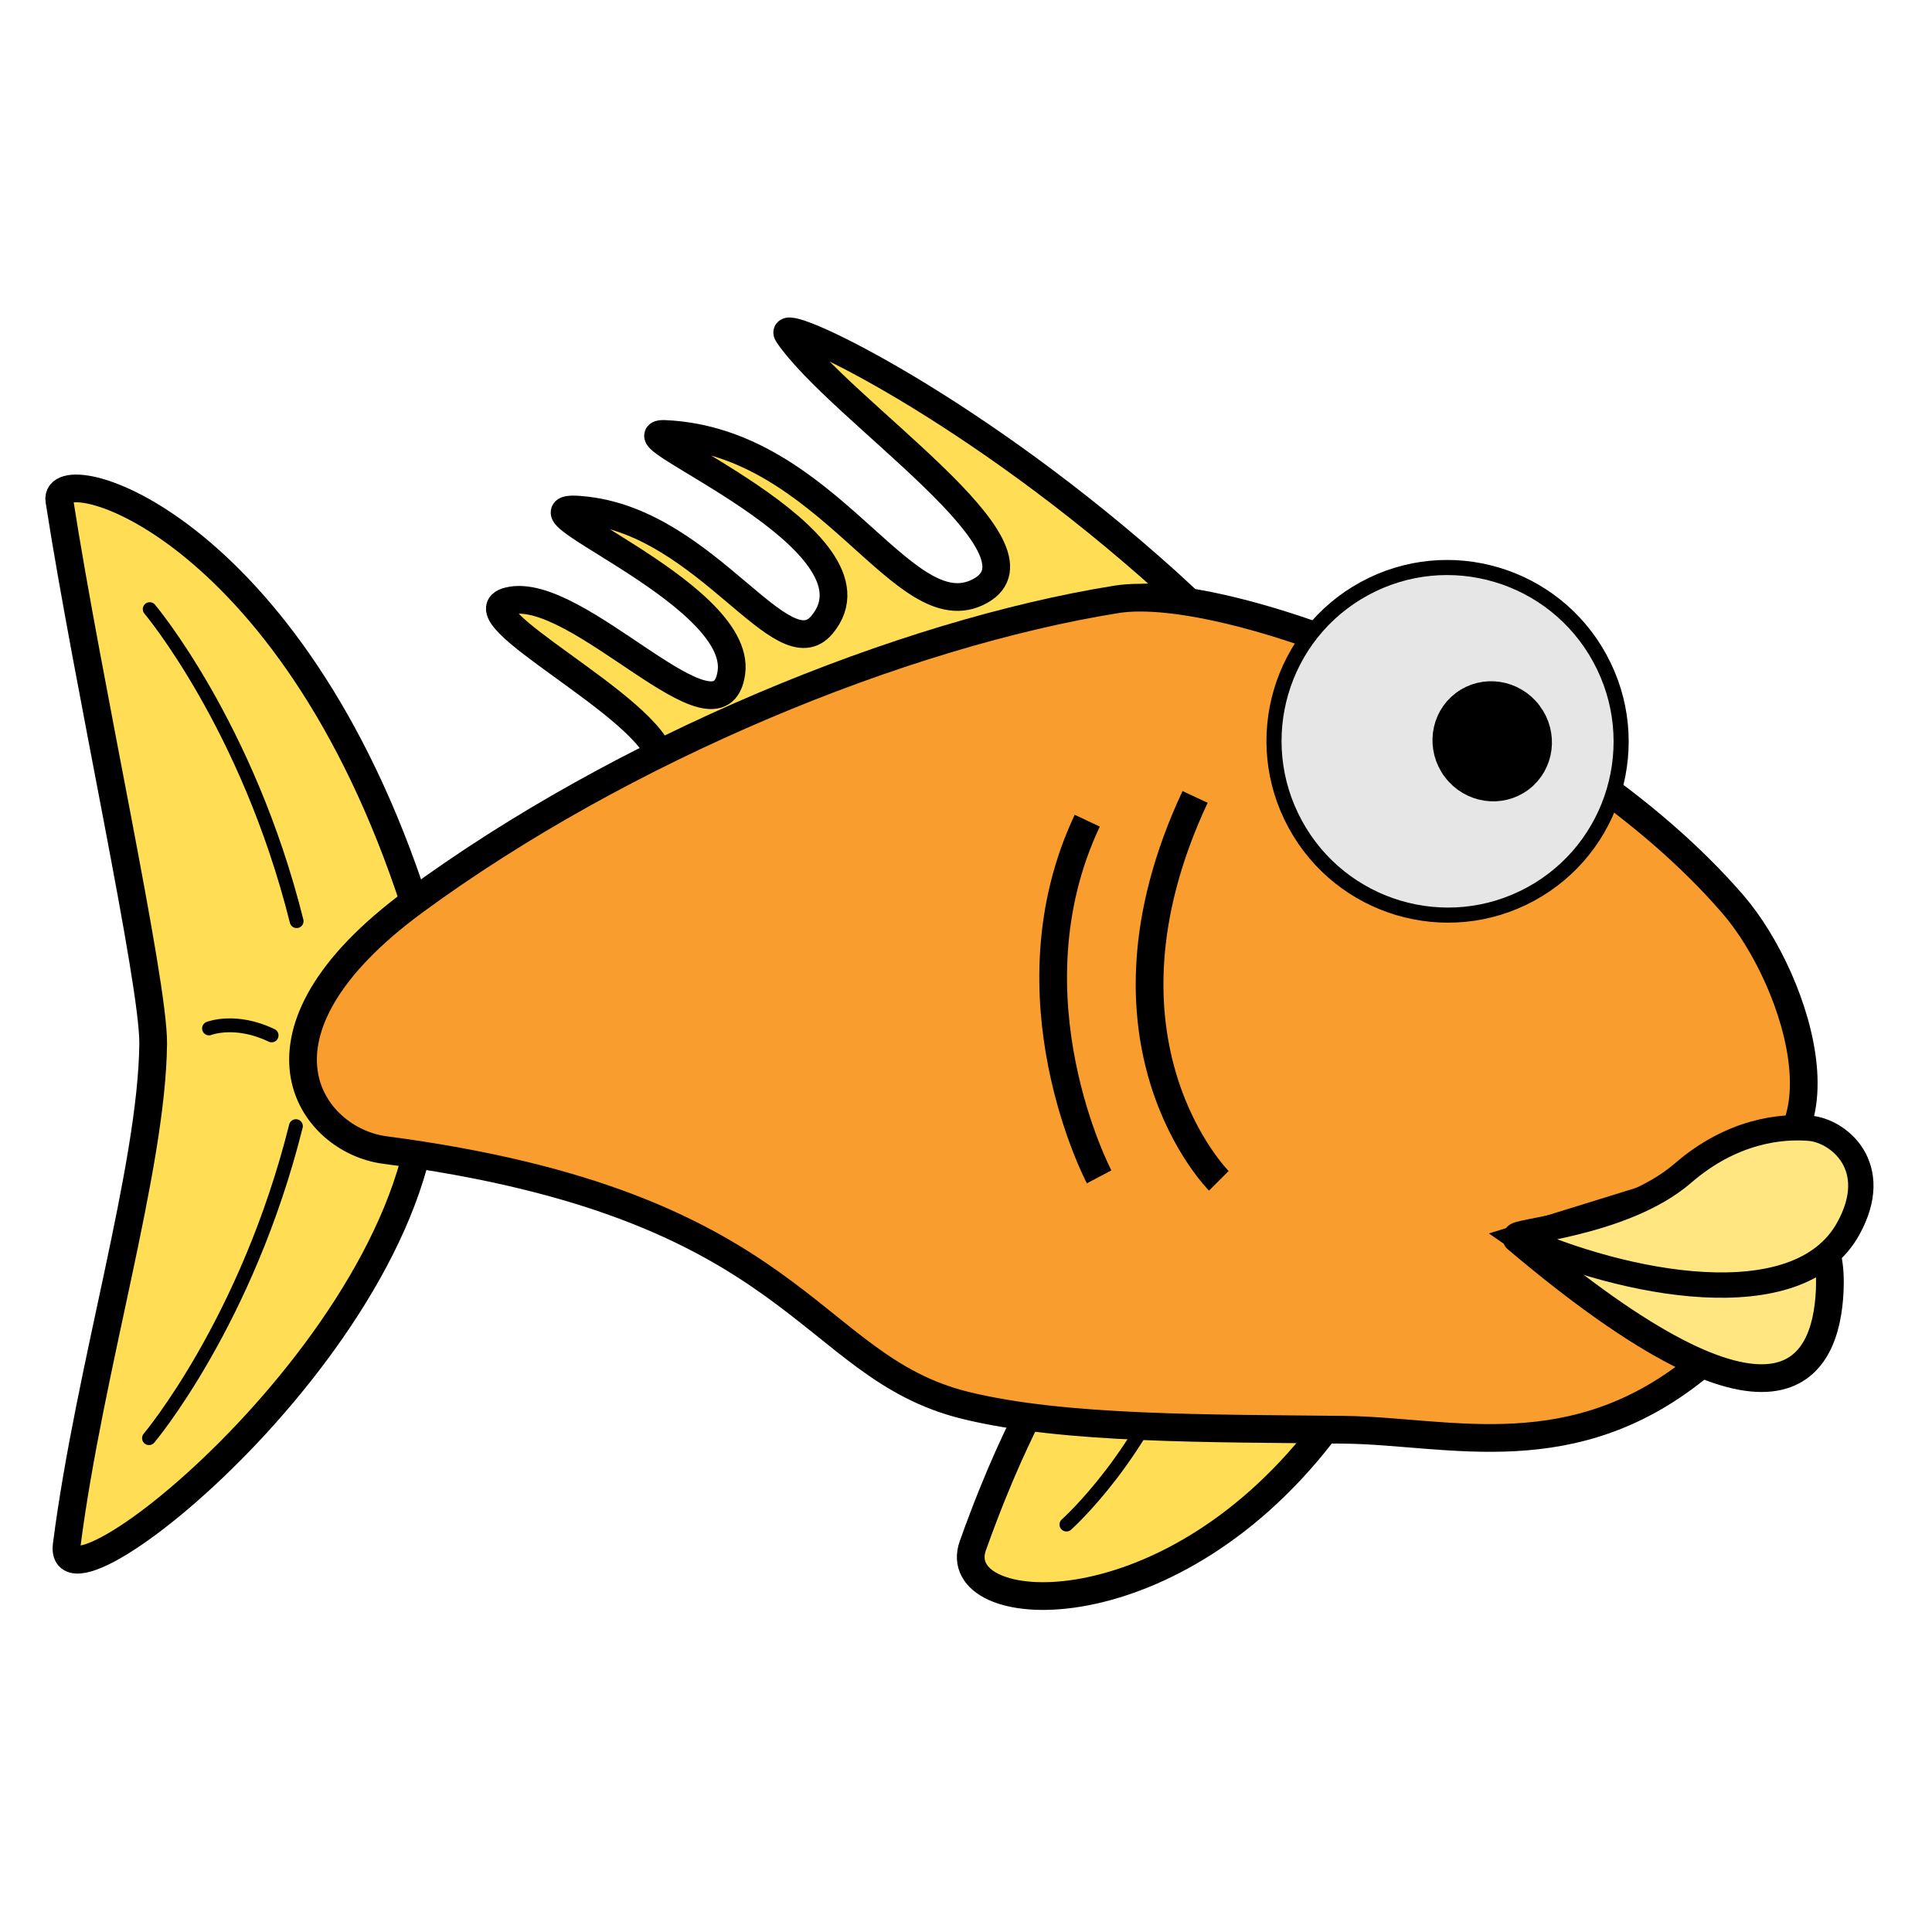 <?xml version="1.0" encoding="utf-8"?>
<!-- Generator: Adobe Illustrator 16.0.0, SVG Export Plug-In . SVG Version: 6.00 Build 0)  -->
<!DOCTYPE svg PUBLIC "-//W3C//DTD SVG 1.1//EN" "http://www.w3.org/Graphics/SVG/1.1/DTD/svg11.dtd">
<svg version="1.1"
	 id="svg3806" inkscape:export-filename="/Volumes/BOOTCAMP/Users/Brian/Documents/fish_orange_128_0.png" sodipodi:docname="Fish.svg" inkscape:version="0.47 r22583" inkscape:export-ydpi="180" inkscape:export-xdpi="180" xmlns:dc="http://purl.org/dc/elements/1.1/" xmlns:cc="http://creativecommons.org/ns#" xmlns:rdf="http://www.w3.org/1999/02/22-rdf-syntax-ns#" xmlns:svg="http://www.w3.org/2000/svg" xmlns:sodipodi="http://sodipodi.sourceforge.net/DTD/sodipodi-0.dtd" xmlns:inkscape="http://www.inkscape.org/namespaces/inkscape"
	 xmlns="http://www.w3.org/2000/svg" xmlns:xlink="http://www.w3.org/1999/xlink" x="0px" y="0px" width="128px" height="128px"
	 viewBox="0 0 128 128" enable-background="new 0 0 128 128" xml:space="preserve">
<g id="layer8" inkscape:groupmode="layer" inkscape:label="Swim 4">
	<g id="g3754" transform="matrix(-2.108,0,0,2.108,131.074,-66.215)">
		<path id="path3596-9" sodipodi:nodetypes="cssssc" fill="#FFDD55" stroke="#000000" stroke-width="0.871" d="M49.133,59.862
			c3.923-12.115,11.395-14.098,11.181-12.723c-0.905,5.818-2.97,15.127-2.949,17.078c0.042,3.914,2.001,10.182,2.718,15.755
			c0.349,2.71-11.771-7.106-11.261-15.015C49.337,56.961,48.786,66.931,49.133,59.862L49.133,59.862z"/>
		<path id="path3671-2" sodipodi:nodetypes="cc" fill="none" stroke="#000000" stroke-width="0.435" stroke-linecap="round" d="
			M53.643,63.953c1.138-0.548,1.967-0.219,1.967-0.219"/>
		<path id="path3673-7" sodipodi:nodetypes="cc" fill="none" stroke="#000000" stroke-width="0.435" stroke-linecap="round" d="
			M52.857,60.362c1.539-6.156,4.617-9.806,4.617-9.806"/>
		<path id="path3673-4-6" sodipodi:nodetypes="cc" fill="none" stroke="#000000" stroke-width="0.435" stroke-linecap="round" d="
			M52.879,66.805c1.539,6.156,4.617,9.806,4.617,9.806"/>
	</g>
	<g id="g3628" transform="matrix(-2.108,0,0,2.108,131.074,-2149.963)">
		<path id="path3596-1-5" sodipodi:nodetypes="csscc" fill="#FFDD55" stroke="#000000" stroke-width="0.871" d="M23.066,1060.61
			c4.136-0.573,6.583-1.036,6.259,1.42c-0.223,1.69,0.583,1.713,2.278,6.454c0.814,2.276-5.993,2.855-10.927-3.463
			C19.012,1062.047,19.082,1062.106,23.066,1060.61z"/>
		
			<path id="path3673-4-0-1" sodipodi:nodetypes="cc" fill="none" stroke="#000000" stroke-width="0.435" stroke-linecap="round" d="
			M24.915,1061.871c1.249,3.736,3.747,5.951,3.747,5.951"/>
	</g>
</g>
<defs>
	
	
		<inkscape:perspective  inkscape:persp3d-origin="372.04724 : 350.78739 : 1" id="perspective3814" inkscape:vp_z="744.09448 : 526.18109 : 1" inkscape:vp_y="0 : 1000 : 0" inkscape:vp_x="0 : 526.18109 : 1" sodipodi:type="inkscape:persp3d">
		</inkscape:perspective>
	
		<inkscape:perspective  inkscape:persp3d-origin="0.5 : 0.33333333 : 1" id="perspective3824" inkscape:vp_z="1 : 0.5 : 1" inkscape:vp_y="0 : 1000 : 0" inkscape:vp_x="0 : 0.5 : 1" sodipodi:type="inkscape:persp3d">
		</inkscape:perspective>
	
		<inkscape:perspective  inkscape:persp3d-origin="0.5 : 0.33333333 : 1" id="perspective3652" inkscape:vp_z="1 : 0.5 : 1" inkscape:vp_y="0 : 1000 : 0" inkscape:vp_x="0 : 0.5 : 1" sodipodi:type="inkscape:persp3d">
		</inkscape:perspective>
	
		<inkscape:perspective  inkscape:persp3d-origin="0.5 : 0.33333333 : 1" id="perspective3681" inkscape:vp_z="1 : 0.5 : 1" inkscape:vp_y="0 : 1000 : 0" inkscape:vp_x="0 : 0.5 : 1" sodipodi:type="inkscape:persp3d">
		</inkscape:perspective>
	
		<inkscape:perspective  inkscape:persp3d-origin="0.5 : 0.33333333 : 1" id="perspective3768" inkscape:vp_z="1 : 0.5 : 1" inkscape:vp_y="0 : 1000 : 0" inkscape:vp_x="0 : 0.5 : 1" sodipodi:type="inkscape:persp3d">
		</inkscape:perspective>
	
		<inkscape:perspective  inkscape:persp3d-origin="0.5 : 0.33333333 : 1" id="perspective3769" inkscape:vp_z="1 : 0.5 : 1" inkscape:vp_y="0 : 1000 : 0" inkscape:vp_x="0 : 0.5 : 1" sodipodi:type="inkscape:persp3d">
		</inkscape:perspective>
	
		<inkscape:perspective  inkscape:persp3d-origin="0.5 : 0.33333333 : 1" id="perspective3868" inkscape:vp_z="1 : 0.5 : 1" inkscape:vp_y="0 : 1000 : 0" inkscape:vp_x="0 : 0.5 : 1" sodipodi:type="inkscape:persp3d">
		</inkscape:perspective>
	
		<inkscape:perspective  inkscape:persp3d-origin="0.5 : 0.33333333 : 1" id="perspective3915" inkscape:vp_z="1 : 0.5 : 1" inkscape:vp_y="0 : 1000 : 0" inkscape:vp_x="0 : 0.5 : 1" sodipodi:type="inkscape:persp3d">
		</inkscape:perspective>
	
		<inkscape:perspective  inkscape:persp3d-origin="0.5 : 0.33333333 : 1" id="perspective3953" inkscape:vp_z="1 : 0.5 : 1" inkscape:vp_y="0 : 1000 : 0" inkscape:vp_x="0 : 0.5 : 1" sodipodi:type="inkscape:persp3d">
		</inkscape:perspective>
	
		<inkscape:perspective  inkscape:persp3d-origin="0.5 : 0.33333333 : 1" id="perspective4201" inkscape:vp_z="1 : 0.5 : 1" inkscape:vp_y="0 : 1000 : 0" inkscape:vp_x="0 : 0.5 : 1" sodipodi:type="inkscape:persp3d">
		</inkscape:perspective>
</defs>
<sodipodi:namedview  inkscape:window-maximized="0" inkscape:window-y="54" inkscape:window-x="1821" inkscape:window-height="939" inkscape:window-width="1137" inkscape:current-layer="layer7" inkscape:document-units="px" inkscape:pageshadow="2" inkscape:pageopacity="0.0" showgrid="false" inkscape:cy="89.536442" inkscape:cx="10.828238" inkscape:zoom="2.8" borderopacity="1.0" bordercolor="#666666" pagecolor="#ffffff" id="base">
	</sodipodi:namedview>
<g id="layer9" inkscape:groupmode="layer" inkscape:label="Fins Back 0">
	<path id="path3608-4" fill="#FFDD55" stroke="#000000" stroke-width="1.836" d="M52.211,21.964
		c0.976-0.333,13.578,5.867,26.354,17.723c-1.386-0.153-2.542-0.152-3.492,0c-9.406,1.506-20.683,5.389-31.229,10.739
		c-0.634-3.611-13.601-9.757-10.146-10.607c4.574-1.125,13.99,10.207,14.758,4.744c0.768-5.463-16.064-11.525-9.553-10.739
		c7.988,0.964,12.931,10.688,15.548,7.577c4.725-5.617-13.936-12.804-10.41-12.65c10.883,0.477,15.807,13.173,20.885,10.41
		c5.079-2.763-9.253-11.926-12.715-16.998C52.136,22.053,52.133,21.991,52.211,21.964z"/>
</g>
<path id="path2820-8" sodipodi:nodetypes="cssssssccc" fill="#F99E2E" stroke="#000000" stroke-width="1.836" d="M113.76,78
	c9.363-0.564,5.456-12.987,1.054-18.084c-11.267-13.043-33.458-21.39-40.838-20.208C59.749,41.985,41.23,49.597,27.46,59.707
	c-12.013,8.821-6.876,15.839-1.974,16.483c27.581,3.619,27.899,14.314,38.465,16.918c6.572,1.619,16.219,1.514,25.13,1.618
	c6.959,0.08,15.234,2.71,23.678-4.377l-12.039-8.312L113.76,78z"/>
<g id="g3640" transform="matrix(-2.108,0,0,2.108,131.074,-2149.963)">
	<path id="path3647-1" sodipodi:nodetypes="cc" fill="none" stroke="#000000" stroke-width="0.871" d="M24.619,1044.953
		c3.607,7.713-0.746,12.065-0.746,12.065"/>
	<path id="path3647-7-5" sodipodi:nodetypes="cc" fill="none" stroke="#000000" stroke-width="0.871" d="M28.008,1045.7
		c2.612,5.532-0.373,11.194-0.373,11.194"/>
</g>
<path id="path2816-2" inkscape:transform-center-y="4.1729967" inkscape:transform-center-x="-10.33285" sodipodi:nodetypes="cssc" fill="#FFE680" stroke="#000000" stroke-width="1.836" stroke-linecap="round" stroke-linejoin="round" d="
	M100.482,82.062c17.406,14.725,20.506,8.694,20.742,3.445c0.305-6.791-4.854-3.627-7.045-2.695
	C107.569,85.619,100.584,81.898,100.482,82.062z"/>
<path id="path2818-4" inkscape:transform-center-y="-2.3216139" inkscape:transform-center-x="-11.644007" sodipodi:nodetypes="csssc" fill="#FFE680" stroke="#000000" stroke-width="1.679" stroke-linecap="round" stroke-linejoin="round" d="
	M100.477,81.911c7.033,3.176,18.636,5.518,21.973-0.507c2.294-4.141-0.666-6.492-2.543-6.653c-1.904-0.162-5.154,0.158-8.412,2.976
	C107.512,81.172,99.986,81.572,100.477,81.911z"/>
<path id="path3727" sodipodi:cx="197.85715" sodipodi:cy="233.79076" sodipodi:rx="60.714287" sodipodi:ry="54.285713" sodipodi:type="arc" fill="#E6E6E6" stroke="#000000" d="
	M85.811,54.603c3.039,5.589,10.022,7.663,15.598,4.632c5.574-3.032,7.631-10.021,4.591-15.61
	c-3.039-5.589-10.022-7.663-15.598-4.632C84.826,42.024,82.771,49.013,85.811,54.603z"/>
<path id="path3729" sodipodi:cx="141.42136" sodipodi:cy="217.97618" sodipodi:rx="12.121831" sodipodi:ry="12.121831" sodipodi:type="arc" stroke="#000000" stroke-width="2" d="
	M96.523,50.877c0.997,1.325,2.854,1.61,4.146,0.637c1.293-0.973,1.533-2.835,0.535-4.161c-0.002-0.001-0.002-0.002-0.003-0.004
	c-0.997-1.325-2.854-1.61-4.146-0.637c-1.292,0.973-1.532,2.835-0.535,4.161C96.521,50.875,96.523,50.875,96.523,50.877z"/>
</svg>
